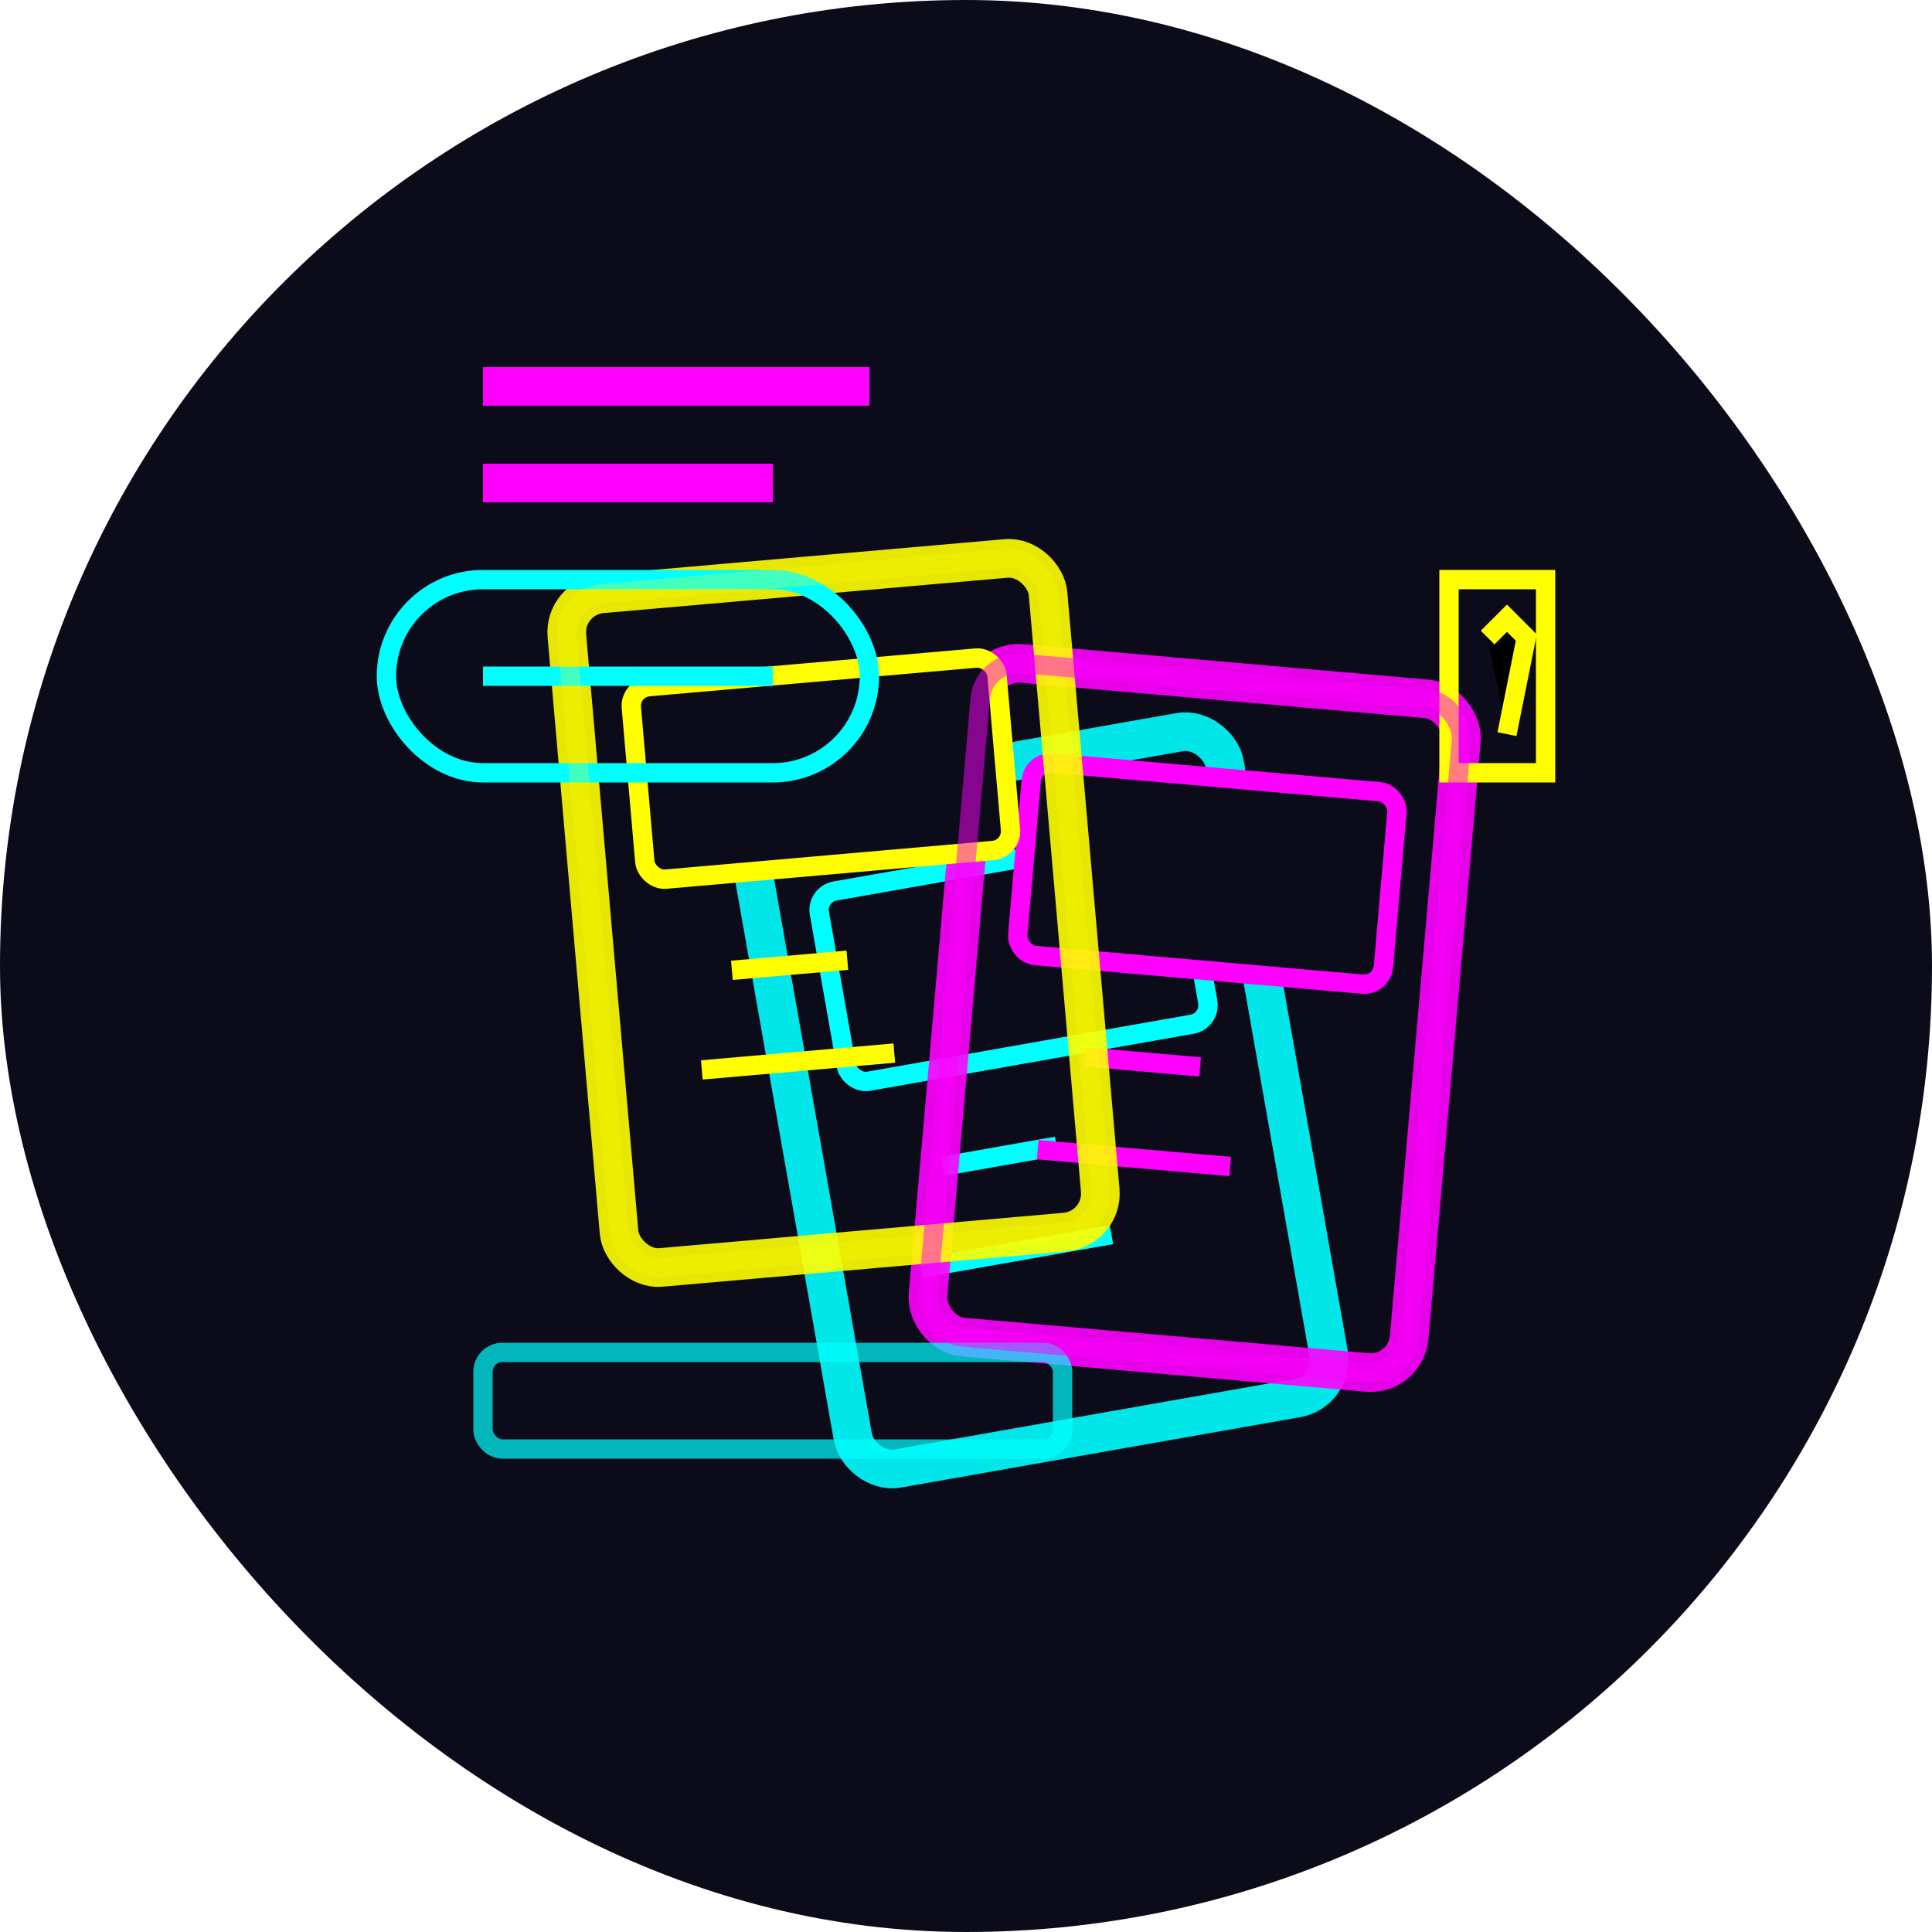 <svg width="100" height="100" viewBox="0 0 100 100" xmlns="http://www.w3.org/2000/svg">
  <!-- Background -->
  <rect width="100" height="100" rx="50" fill="#0b0b1a" />
  
  <!-- Trading cards collection blog icon -->
  <!-- Cards in arrangement -->
  <g transform="rotate(-10, 50, 50)">
    <rect x="40" y="40" width="25" height="35" rx="2" fill="none" stroke="#00ffff" stroke-width="2" opacity="0.9" />
    <rect x="43" y="45" width="19" height="10" rx="1" fill="#0b0b1a" stroke="#00ffff" stroke-width="1" />
    <path d="M47,60 L53,60 M45,65 L55,65" stroke="#00ffff" stroke-width="1" />
  </g>
  
  <g transform="rotate(5, 60, 45)">
    <rect x="50" y="35" width="25" height="35" rx="2" fill="none" stroke="#ff00ff" stroke-width="2" opacity="0.9" />
    <rect x="53" y="40" width="19" height="10" rx="1" fill="#0b0b1a" stroke="#ff00ff" stroke-width="1" />
    <path d="M57,55 L63,55 M55,60 L65,60" stroke="#ff00ff" stroke-width="1" />
  </g>
  
  <g transform="rotate(-5, 40, 40)">
    <rect x="30" y="30" width="25" height="35" rx="2" fill="none" stroke="#ffff00" stroke-width="2" opacity="0.9" />
    <rect x="33" y="35" width="19" height="10" rx="1" fill="#0b0b1a" stroke="#ffff00" stroke-width="1" />
    <path d="M37,50 L43,50 M35,55 L45,55" stroke="#ffff00" stroke-width="1" />
  </g>
  
  <!-- Card protective sleeve -->
  <rect x="25" y="70" width="30" height="5" rx="1" fill="none" stroke="#00ffff" stroke-width="1" opacity="0.7" />
  
  <!-- Blog post title lines -->
  <line x1="25" y1="20" x2="45" y2="20" stroke="#ff00ff" stroke-width="2" />
  <line x1="25" y1="25" x2="40" y2="25" stroke="#ff00ff" stroke-width="2" />
  
  <!-- Article tag -->
  <rect x="20" y="30" width="25" height="10" rx="5" fill="none" stroke="#00ffff" stroke-width="1" />
  <line x1="25" y1="35" x2="40" y2="35" stroke="#00ffff" stroke-width="1" />
  
  <!-- Card value indicator -->
  <g transform="translate(75, 30)">
    <path d="M0,0 L5,0 L5,10 L0,10 Z" fill="none" stroke="#ffff00" stroke-width="1" />
    <path d="M2,3 L3,2 L4,3 L3,8" stroke="#ffff00" stroke-width="1" />
  </g>
  
  <!-- Neon glow effect -->
  <filter id="neonGlow" x="-50%" y="-50%" width="200%" height="200%">
    <feGaussianBlur in="SourceGraphic" stdDeviation="2" result="blur" />
    <feColorMatrix in="blur" mode="matrix" values="1 0 0 0 0  0 1 0 0 0  0 0 1 0 0  0 0 0 10 -5" result="glow" />
    <feComposite in="SourceGraphic" in2="glow" operator="over" />
  </filter>
  
  <!-- Apply neon glow to key elements -->
  <g transform="rotate(-5, 40, 40)">
    <rect x="30" y="30" width="25" height="35" rx="2" fill="none" stroke="#ffff00" stroke-width="1" opacity="0.5" filter="url(#neonGlow)" />
  </g>
  <line x1="25" y1="20" x2="45" y2="20" stroke="#ff00ff" stroke-width="1" opacity="0.5" filter="url(#neonGlow)" />
  
  <!-- Pulsing highlight on featured card -->
  <g transform="rotate(5, 60, 45)">
    <rect x="50" y="35" width="25" height="35" rx="2" fill="none" stroke="#ff00ff" stroke-width="1" opacity="0.5" filter="url(#neonGlow)">
      <animate attributeName="opacity" values="0.5;0.8;0.5" dur="3s" repeatCount="indefinite" />
    </rect>
  </g>
</svg>